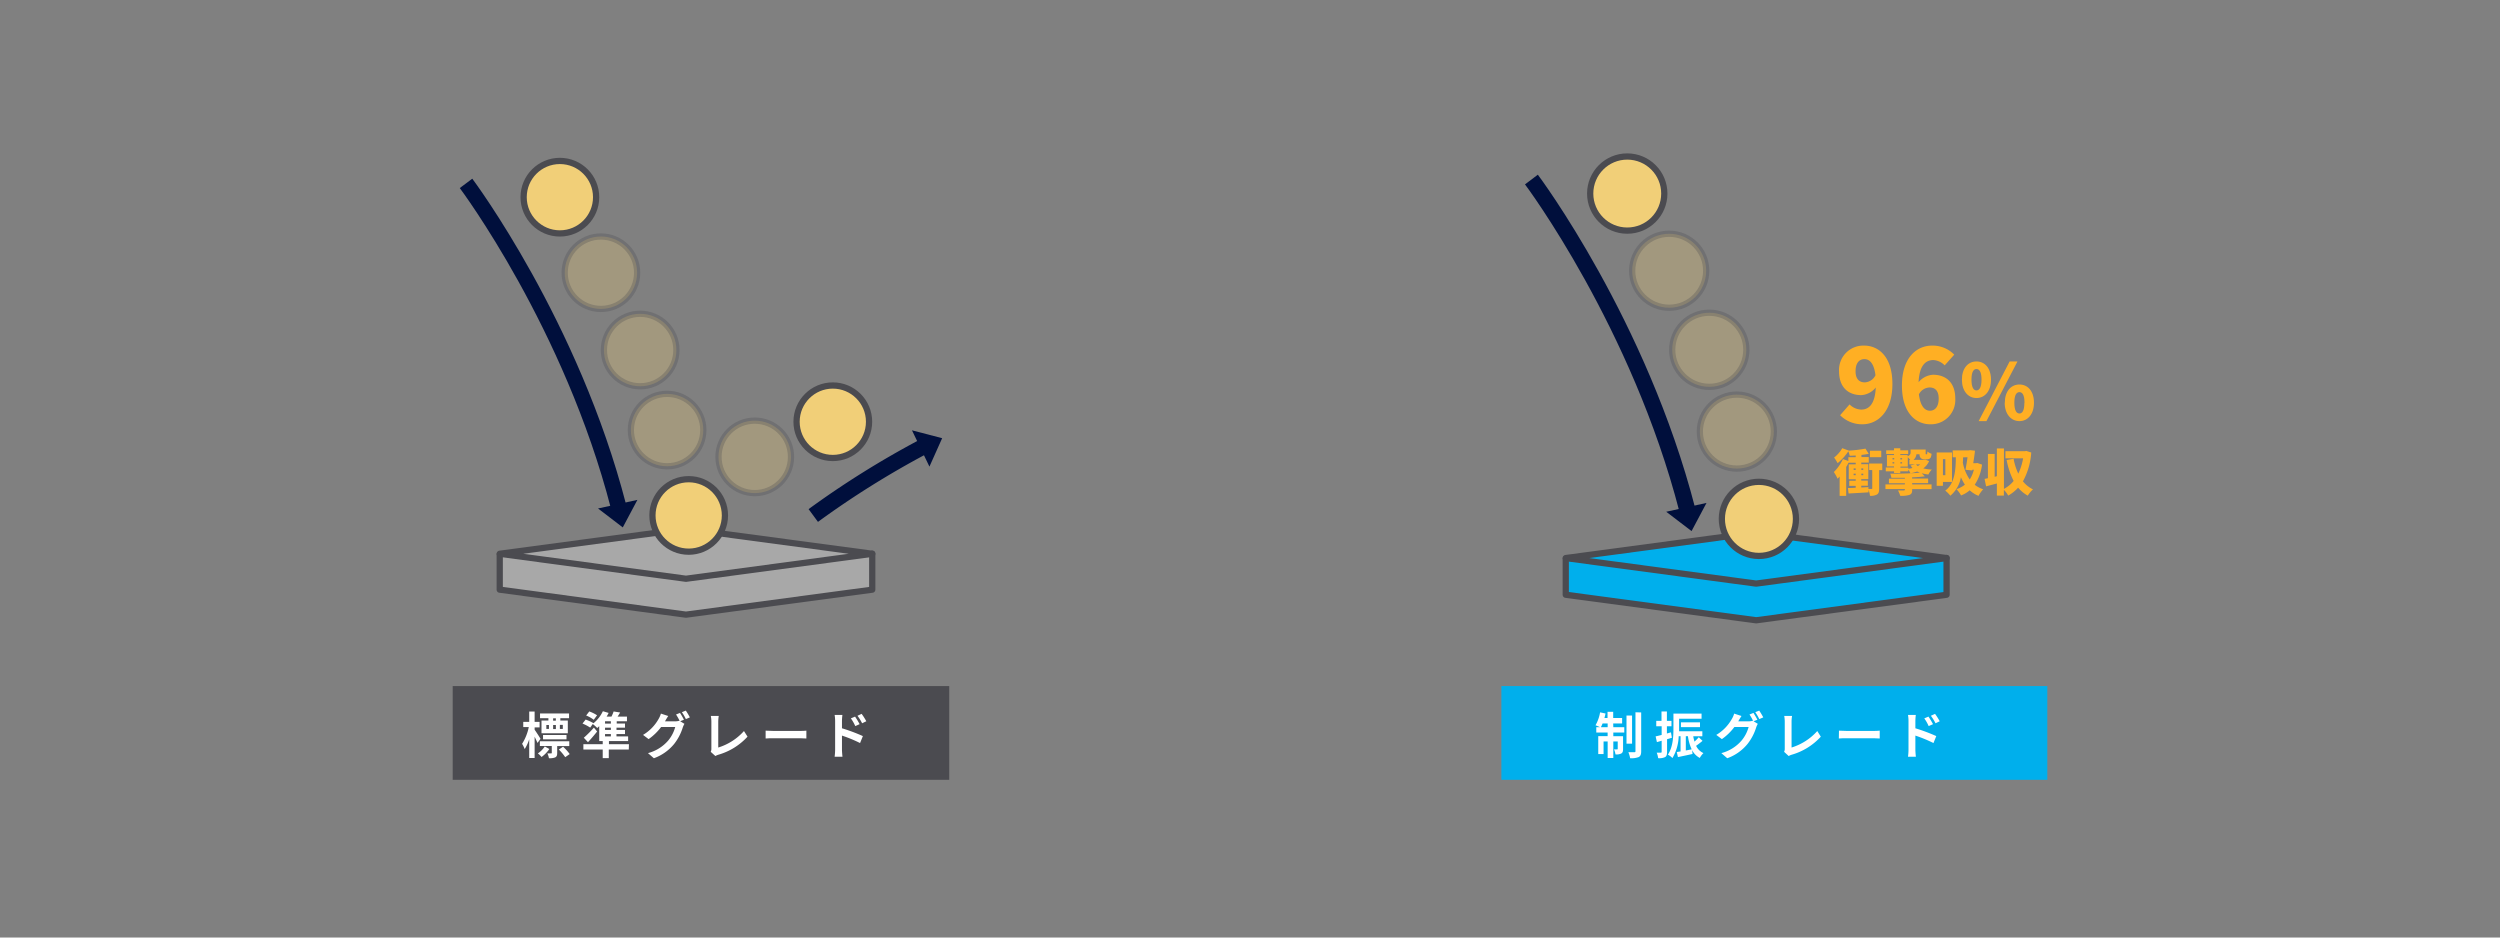 <svg xmlns="http://www.w3.org/2000/svg" width="800" height="300" viewBox="0 0 800 300"><rect x="0" y="0" width="800" height="300" fill="#808080" stroke="none"/><defs><style>.cls-1{fill:none;}.cls-2,.cls-5{fill:#00afec;}.cls-3{fill:#fff;}.cls-4{fill:#ffaf23;}.cls-10,.cls-5,.cls-6,.cls-7{stroke:#4b4b50;stroke-width:2px;}.cls-10,.cls-5{stroke-linecap:round;stroke-linejoin:round;}.cls-6,.cls-7{fill:#f1cf78;stroke-miterlimit:10;}.cls-7{fill-opacity:0.3;stroke-opacity:0.3;}.cls-8{fill:#000f3c;}.cls-9{fill:#4b4b50;}.cls-10{fill:#a8a8a8;}</style></defs><g id="レイヤー_2" data-name="レイヤー 2"><g id="レイヤー_1-2" data-name="レイヤー 1"><rect class="cls-1" width="800" height="300"/><rect class="cls-1" width="800" height="300"/><rect class="cls-2" x="480.44" y="219.54" width="174.7" height="30"/><path class="cls-3" d="M516.26,232.7h3.51v1.72h-3.51v1.16h3.12v4.09c0,.73-.11,1.18-.58,1.45a3.43,3.43,0,0,1-1.85.29,6.09,6.09,0,0,0-.47-1.62,5.87,5.87,0,0,0,1,0c.14,0,.19,0,.19-.19v-2.34h-1.41v5.31h-1.81v-5.31h-1.31v4.05h-1.7v-5.75h3v-1.16h-3.63V232.7H512c-.42-.21-1.08-.48-1.44-.61a12.58,12.58,0,0,0,1.47-4.14l1.74.37a14.62,14.62,0,0,1-.36,1.45h1v-2h1.81v2h2.86v1.73h-2.86Zm-1.81,0v-1.2h-1.62a11.49,11.49,0,0,1-.54,1.2Zm7.81,5.28h-1.78v-9h1.78Zm2.92-10v12.42c0,1-.21,1.54-.79,1.86a6.61,6.61,0,0,1-2.75.37,8.64,8.64,0,0,0-.56-1.92c.81,0,1.65,0,1.92,0s.35-.08.35-.35V227.93Z"/><path class="cls-3" d="M535,236.08c-.51.16-1,.32-1.54.46v4.05c0,.88-.14,1.36-.62,1.67a4.18,4.18,0,0,1-2.23.35,7.28,7.28,0,0,0-.46-1.76c.56,0,1.12,0,1.31,0s.27-.07.27-.28v-3.53c-.52.16-1.05.3-1.52.43l-.41-1.83c.54-.11,1.21-.28,1.93-.46v-2.77H530v-1.74h1.68v-3h1.73v3h1.46v1.74h-1.46v2.31l1.3-.37Zm9.81,1c-.67.54-1.41,1.14-2.06,1.58a4.84,4.84,0,0,0,2.35,2.33,6.65,6.65,0,0,0-1.17,1.55,5.89,5.89,0,0,1-2.45-2.47l.13,1.2c-1.62.37-3.31.71-4.67,1l-.37-1.62,1.21-.19v-4.88h-.6a14.58,14.58,0,0,1-2,7,6,6,0,0,0-1.46-1.09c1.64-2.42,1.78-5.92,1.78-8.45v-4.69h9V230h-7.19V233c0,.3,0,.64,0,1h7.44v1.61h-2.91a13.32,13.32,0,0,0,.4,1.71,16.09,16.09,0,0,0,1.37-1.41Zm-6.91-4.39v-1.55H544v1.55Zm1.56,7.46,1.88-.36a14.35,14.35,0,0,1-1.2-4.21h-.68Z"/><path class="cls-3" d="M561.14,230.8l1.36.83a6.32,6.32,0,0,0-.52,1.14,16.2,16.2,0,0,1-2.81,5.34,14.83,14.83,0,0,1-6.45,4.53L550.83,241a12.77,12.77,0,0,0,6.45-4,11.41,11.41,0,0,0,2.28-4.36H555a17.55,17.55,0,0,1-4,3.88l-1.79-1.35a13.7,13.7,0,0,0,5-5.14,6.6,6.6,0,0,0,.72-1.68l2.35.77c-.38.56-.8,1.28-1,1.63l0,.08h3.22a5.07,5.07,0,0,0,1.39-.19l.12.07a18.12,18.12,0,0,0-1.17-2.07l1.26-.51a24.32,24.32,0,0,1,1.27,2.19Zm1.81-3.41a22.2,22.2,0,0,1,1.3,2.17l-1.28.55a16.26,16.26,0,0,0-1.28-2.21Z"/><path class="cls-3" d="M570.91,240.58a2,2,0,0,0,.21-1v-8.68a10.51,10.51,0,0,0-.17-1.81h2.51a11,11,0,0,0-.16,1.81v8.31a18.26,18.26,0,0,0,8.23-5.28l1.13,1.81a20.14,20.14,0,0,1-9.28,5.76,4.28,4.28,0,0,0-1,.43Z"/><path class="cls-3" d="M588.47,233.81c.57,0,1.74.09,2.57.09h8.6c.73,0,1.45-.06,1.87-.09v2.51c-.38,0-1.2-.08-1.87-.08H591c-.91,0-2,0-2.57.08Z"/><path class="cls-3" d="M612.92,233.05a56.72,56.72,0,0,1,6.69,2.5l-.9,2.23a43.62,43.62,0,0,0-5.79-2.39v4.53c0,.45.08,1.57.16,2.23h-2.52a16.84,16.84,0,0,0,.16-2.23v-9.2a11.54,11.54,0,0,0-.16-1.94h2.5a18.39,18.39,0,0,0-.14,1.94Zm4.25-.7a13,13,0,0,0-1.4-2.47l1.34-.57a28.25,28.25,0,0,1,1.46,2.42Zm2.2-.9a16.14,16.14,0,0,0-1.49-2.4l1.33-.62a22.09,22.09,0,0,1,1.5,2.37Z"/><path class="cls-4" d="M591.86,129.41a5.51,5.51,0,0,0,3.72,1.66c2.48,0,4.44-1.76,4.66-7.08a6.37,6.37,0,0,1-4.63,2.45c-4.08,0-7.11-2.41-7.11-7.63a7.78,7.78,0,0,1,8-8.22c4.6,0,9.07,3.49,9.07,12.29s-4.63,12.89-9.59,12.89a9.87,9.87,0,0,1-7.14-2.9Zm8.29-9.33c-.49-4-2-5.16-3.53-5.16s-2.84,1.08-2.84,3.89c0,2.61,1.31,3.55,2.94,3.55A4,4,0,0,0,600.15,120.08Z"/><path class="cls-4" d="M622.3,116.92a5.48,5.48,0,0,0-3.62-1.7c-2.51,0-4.5,1.79-4.73,7.08a6.49,6.49,0,0,1,4.63-2.38c4,0,7.11,2.35,7.11,7.63a7.78,7.78,0,0,1-8,8.22c-4.57,0-9.07-3.56-9.07-12.4s4.63-12.78,9.66-12.78a9.69,9.69,0,0,1,7.08,2.9Zm-1.92,10.63c0-2.67-1.31-3.56-2.91-3.56a4,4,0,0,0-3.42,2.19c.49,4,2,5.25,3.52,5.25S620.38,130.29,620.38,127.55Z"/><path class="cls-4" d="M627.81,121.49c0-3.69,2-5.83,4.66-5.83s4.65,2.14,4.65,5.83-2,5.88-4.65,5.88S627.81,125.16,627.81,121.49Zm6.28,0c0-2.58-.74-3.4-1.62-3.4s-1.6.82-1.6,3.4.73,3.45,1.6,3.45S634.09,124.05,634.09,121.49Zm9-5.83h2.51l-9.94,19.1h-2.49Zm-1.55,13.21c0-3.69,2-5.83,4.68-5.83s4.65,2.14,4.65,5.83-2,5.89-4.65,5.89S641.5,132.54,641.5,128.87Zm6.3,0c0-2.58-.74-3.39-1.62-3.39s-1.63.81-1.63,3.39.74,3.45,1.63,3.45S647.8,131.43,647.8,128.87Z"/><path class="cls-4" d="M602.33,150.44h-1v5.86c0,1-.12,1.59-.71,1.95a4.11,4.11,0,0,1-2.23.41,8.16,8.16,0,0,0-.46-1.93v.82c-2.24.14-4.61.27-6.38.37l-.21-1.76c.71,0,1.56,0,2.49-.1v-.58h-2.07v-1.65h2.07v-.46h-2.23v-4.78h2.23v-.51h-2.31a13.91,13.91,0,0,1-.74,1.36v9.23h-2.1v-6.2c-.22.26-.43.5-.65.72a15.35,15.35,0,0,0-1.2-2.14,14,14,0,0,0,2.91-4.15l1.73.62V146.3h2.36v-.54c-.68.05-1.32.06-1.94.08a7.64,7.64,0,0,0-.42-1.43,16.75,16.75,0,0,1-3.43,3.8,13.45,13.45,0,0,0-1.13-1.79,10.69,10.69,0,0,0,2.62-3l2.09.78,0,0a41.07,41.07,0,0,0,5.32-.64l1.06,1.66c-.72.15-1.51.26-2.34.35v.69H598v1.78h-2.4v.51h2.26v4.78h-2.26v.46h2.11v1.65h-2.11V156l2.3-.12v.58c.41,0,.85,0,1,0s.22,0,.22-.21v-5.83h-1v-2.1h4.2Zm-9.17-.07h.66v-.48h-.66Zm.66,1.7v-.5h-.66v.5Zm1.81-2.18v.48h.61v-.48Zm.61,1.68h-.61v.5h.61ZM602,146.3h-3.62v-2.06H602Z"/><path class="cls-4" d="M617.31,147.55a5.51,5.51,0,0,1-1.87,2.33,13.93,13.93,0,0,0,2.75.38,5.65,5.65,0,0,0-1.1,1.59,13.66,13.66,0,0,1-2.15-.42l1,1c-1.21.15-2.61.26-4.08.32v.39H617v1.47H611.9V155h6.2v1.53h-6.2v.22c0,1-.24,1.39-1,1.65a8.82,8.82,0,0,1-2.83.26,7.64,7.64,0,0,0-.72-1.72c.66,0,1.63,0,1.86,0s.35-.07.35-.29v-.14h-6.22V155h6.22v-.35h-5.1v-1.47h5.1v-.29c-1.47,0-3,0-4.33,0a5.08,5.08,0,0,0-.35-1.31c3.3,0,7.08-.08,9.49-.34-.31-.11-.6-.24-.87-.36a13.22,13.22,0,0,1-2.15.57,7.63,7.63,0,0,0-.72-1.18v.56h-2.54v.54h-2v-.54h-2.64v-1.25h2.64v-.34h-2.27v-3.62h2.27v-.32h-2.51v-1.2h2.51v-.66h2v.66h2.53v1.2h-2.53v.32h2.35v.42c.85-.42.95-.84.95-1.35v-.85h4.82v1.07a3.26,3.26,0,0,0,0,.39.13.13,0,0,0,.12.06h.25s.08-.08.11-.19a3.94,3.94,0,0,0,.07-.69,4.39,4.39,0,0,0,1.34.72,3.44,3.44,0,0,1-.24,1.14,1.21,1.21,0,0,1-.56.51,2.24,2.24,0,0,1-.8.14h-.73a1.61,1.61,0,0,1-1.13-.41,1.64,1.64,0,0,1-.38-1.21h-1a2.81,2.81,0,0,1-.93,1.78h3.45l.33-.05ZM605.6,147h.56v-.39h-.56Zm.56,1.31v-.4h-.56v.4Zm4.5,1.71a10.08,10.08,0,0,0,1.33-.27,5.76,5.76,0,0,1-.62-.81l1.49-.34H611v-1.43h.29a9.74,9.74,0,0,0-.8-.86v3h-2.35v.34h2.54Zm-2.54-3.41V147h.56v-.39Zm0,1.3v.4h.56v-.4Zm5,.69a3.54,3.54,0,0,0,.56.53,6.2,6.2,0,0,0,.83-.53Z"/><path class="cls-4" d="M621.74,154.22v1.23h-2V144.78h4.9v9.44Zm0-7.29v5.14h.77v-5.14Zm12.51,1.74a14.85,14.85,0,0,1-2.34,6.45,8.76,8.76,0,0,0,2.71,1.45,10.89,10.89,0,0,0-1.5,2.1,9.3,9.3,0,0,1-2.81-1.78,9.22,9.22,0,0,1-2.77,1.65,9,9,0,0,0-1.49-2,8.85,8.85,0,0,0,2.72-1.45,14.06,14.06,0,0,1-1.28-2.39,9.86,9.86,0,0,1-3.38,5.93,10.11,10.11,0,0,0-1.63-1.64c3-2.11,3.38-6.63,3.38-10.67h-1v-2.19H630l.37-.08,1.62.17c-.13,1.25-.34,2.65-.55,4h.9l.4-.06Zm-6.07-2.32c0,.55,0,1.11-.08,1.67a14.12,14.12,0,0,0,2.21,5.41,9.88,9.88,0,0,0,1.32-3.12h-.5l0,.24-2.18-.23c.24-1.23.48-2.7.66-4Z"/><path class="cls-4" d="M650,144.8a22.21,22.21,0,0,1-2.66,9.23,9.57,9.57,0,0,0,3.22,2.58,8.61,8.61,0,0,0-1.67,2,11.15,11.15,0,0,1-3.09-2.55,12.89,12.89,0,0,1-3.17,2.53,8.73,8.73,0,0,0-1.39-1.84v1.84H639v-3.88c-1.21.34-2.41.64-3.45.92l-.49-2.39,1.07-.21v-7.77h2.16v7.31l.71-.18v-8.88h2.26v12.93a9.69,9.69,0,0,0,3.1-2.54,24.79,24.79,0,0,1-2.24-6.69l2.23-.41a19.07,19.07,0,0,0,1.5,4.76,18.09,18.09,0,0,0,1.54-4.89h-5.65v-2.29H648l.42-.08Z"/><polyline class="cls-5" points="501.04 178.81 501.04 190.32 561.97 198.49 622.9 190.32 622.9 178.55"/><polygon class="cls-5" points="561.97 186.75 501.04 178.58 561.97 170.41 622.9 178.58 561.97 186.75"/><circle class="cls-6" cx="520.72" cy="61.94" r="11.86"/><circle class="cls-7" cx="534.14" cy="86.64" r="11.84"/><circle class="cls-7" cx="546.97" cy="111.93" r="11.86"/><circle class="cls-7" cx="555.79" cy="138.11" r="11.84"/><circle class="cls-6" cx="562.85" cy="166.04" r="11.86"/><path class="cls-8" d="M537.45,163.87C522.21,104.77,488.31,59.41,488,59l4.11-3.1c.35.46,34.85,46.6,50.36,106.73Z"/><polygon class="cls-8" points="541.3 169.95 546.08 160.94 533.19 163.76 541.3 169.95"/><rect class="cls-9" x="144.86" y="219.54" width="158.9" height="30"/><path class="cls-3" d="M172,237.74c-.21-.49-.56-1.24-.92-2v6.82h-1.73v-6a13.44,13.44,0,0,1-1.45,3.15,9.38,9.38,0,0,0-.83-1.68,16.12,16.12,0,0,0,2.14-5.36h-1.77V231h1.91v-3.3h1.73V231h1.59v1.76h-1.59v.75c.45.62,1.64,2.46,1.89,2.91Zm3.79,1.94a10.33,10.33,0,0,1-2.5,2.56,7.51,7.51,0,0,0-1.17-1.15,7.94,7.94,0,0,0,2.21-2.23Zm2.51-.93v2.18c0,.75-.12,1.17-.64,1.44a4.78,4.78,0,0,1-2,.26,5.78,5.78,0,0,0-.5-1.54c.52,0,1,0,1.17,0s.24-.05.24-.2v-2.16h-3.81v-1.53h9.41v1.53Zm-2.81-8.93h-2.68V228.3h9.29v1.52h-2.79v.75h2.39v4.07h-8.42v-4.07h2.21Zm-1.72,6.77v-1.38h7.51v1.38Zm1.06-3.33h.83V232h-.83ZM177,232v1.31h.88V232Zm.88-2.13H177v.75h.86Zm2.3,9.08a14.46,14.46,0,0,1,2.12,2.35l-1.43,1a15.54,15.54,0,0,0-2.05-2.45Zm-.08-7h-.94v1.31h.94Z"/><path class="cls-3" d="M201.21,239.86h-6.4v2.75h-1.94v-2.75h-6.19v-1.72h6.19v-1h-1.12v-4.77a8.59,8.59,0,0,1-.64.59,14,14,0,0,0-1.43-1.28l-.81,1.16a13.45,13.45,0,0,0-2.47-1.3l1-1.28a13.87,13.87,0,0,1,2.5,1.15l-.07.1a11,11,0,0,0,3.09-3.92l1.84.54a11.24,11.24,0,0,1-.64,1.18h1.55a12.63,12.63,0,0,0,.69-1.64l2.08.33c-.27.47-.54.91-.81,1.31h3v1.49h-3.28v.74H200v1.31h-2.72v.72H200v1.33h-2.73v.74H201v1.5h-6.14v1h6.4Zm-10.13-5.77c-.92,1.14-1.92,2.33-2.93,3.41l-1.33-1.42a35.43,35.43,0,0,0,3.23-3.25ZM190,230.33a10.12,10.12,0,0,0-2.43-1.37l1-1.3a11.56,11.56,0,0,1,2.49,1.23Zm5.48.48h-1.87v.74h1.87Zm0,2.05h-1.87v.72h1.87Zm-1.87,2.79h1.87v-.74h-1.87Z"/><path class="cls-3" d="M217.66,230.8l1.36.83a6.33,6.33,0,0,0-.53,1.14,16.15,16.15,0,0,1-2.8,5.34,14.92,14.92,0,0,1-6.45,4.53L207.35,241a12.86,12.86,0,0,0,6.45-4,11.38,11.38,0,0,0,2.27-4.36h-4.51a17.81,17.81,0,0,1-4,3.88l-1.79-1.35a13.75,13.75,0,0,0,5-5.14,7.39,7.39,0,0,0,.72-1.68l2.35.77c-.39.56-.8,1.28-1,1.63l-.05.08H216a5.13,5.13,0,0,0,1.39-.19l.11.06a18.88,18.88,0,0,0-1.17-2.06l1.27-.51a22,22,0,0,1,1.26,2.19Zm1.8-3.41a22.2,22.2,0,0,1,1.3,2.17l-1.28.55a15.28,15.28,0,0,0-1.28-2.21Z"/><path class="cls-3" d="M227.43,240.58a2.13,2.13,0,0,0,.21-1v-8.68a9.55,9.55,0,0,0-.18-1.81H230a12.17,12.17,0,0,0-.16,1.81v8.31a18.26,18.26,0,0,0,8.23-5.28l1.14,1.8a20.24,20.24,0,0,1-9.29,5.77,4.72,4.72,0,0,0-1,.43Z"/><path class="cls-3" d="M245,233.81c.58,0,1.74.09,2.58.09h8.59c.74,0,1.46-.06,1.87-.09v2.51c-.38,0-1.2-.08-1.87-.08h-8.59c-.92,0-2,0-2.58.08Z"/><path class="cls-3" d="M269.43,233.05a55.41,55.41,0,0,1,6.69,2.5l-.9,2.23a43.08,43.08,0,0,0-5.79-2.39v4.53c0,.45.08,1.57.16,2.23h-2.51a18.73,18.73,0,0,0,.16-2.23v-9.2a11.54,11.54,0,0,0-.16-1.94h2.49a18.39,18.39,0,0,0-.14,1.94Zm4.26-.7a13.62,13.62,0,0,0-1.41-2.47l1.34-.57a26.78,26.78,0,0,1,1.46,2.42Zm2.19-.9a14.9,14.9,0,0,0-1.49-2.4l1.33-.62a20.63,20.63,0,0,1,1.5,2.37Z"/><polyline class="cls-10" points="159.91 177.44 159.91 188.69 219.51 196.69 279.12 188.69 279.12 177.18"/><polygon class="cls-10" points="219.51 185.2 159.91 177.21 219.51 169.22 279.12 177.21 219.51 185.2"/><circle class="cls-6" cx="179.16" cy="63.1" r="11.6"/><circle class="cls-7" cx="192.29" cy="87.27" r="11.59"/><circle class="cls-7" cx="204.85" cy="112.01" r="11.6"/><circle class="cls-7" cx="213.47" cy="137.62" r="11.59"/><circle class="cls-6" cx="220.38" cy="164.94" r="11.6"/><circle class="cls-7" cx="241.52" cy="146.2" r="11.6"/><circle class="cls-6" cx="266.5" cy="134.96" r="11.6"/><path class="cls-8" d="M195.53,162.82C180.62,105,147.46,60.63,147.13,60.18l4-3c.34.45,34.09,45.59,49.26,104.41Z"/><polygon class="cls-8" points="199.29 168.77 203.97 159.96 191.37 162.71 199.29 168.77"/><path class="cls-8" d="M261.75,167l-3-4.08a293.43,293.43,0,0,1,35.43-22.15l2.35,4.46A287.88,287.88,0,0,0,261.75,167Z"/><polygon class="cls-8" points="301.49 140.22 291.83 137.7 297.42 149.32 301.49 140.22"/></g></g></svg>